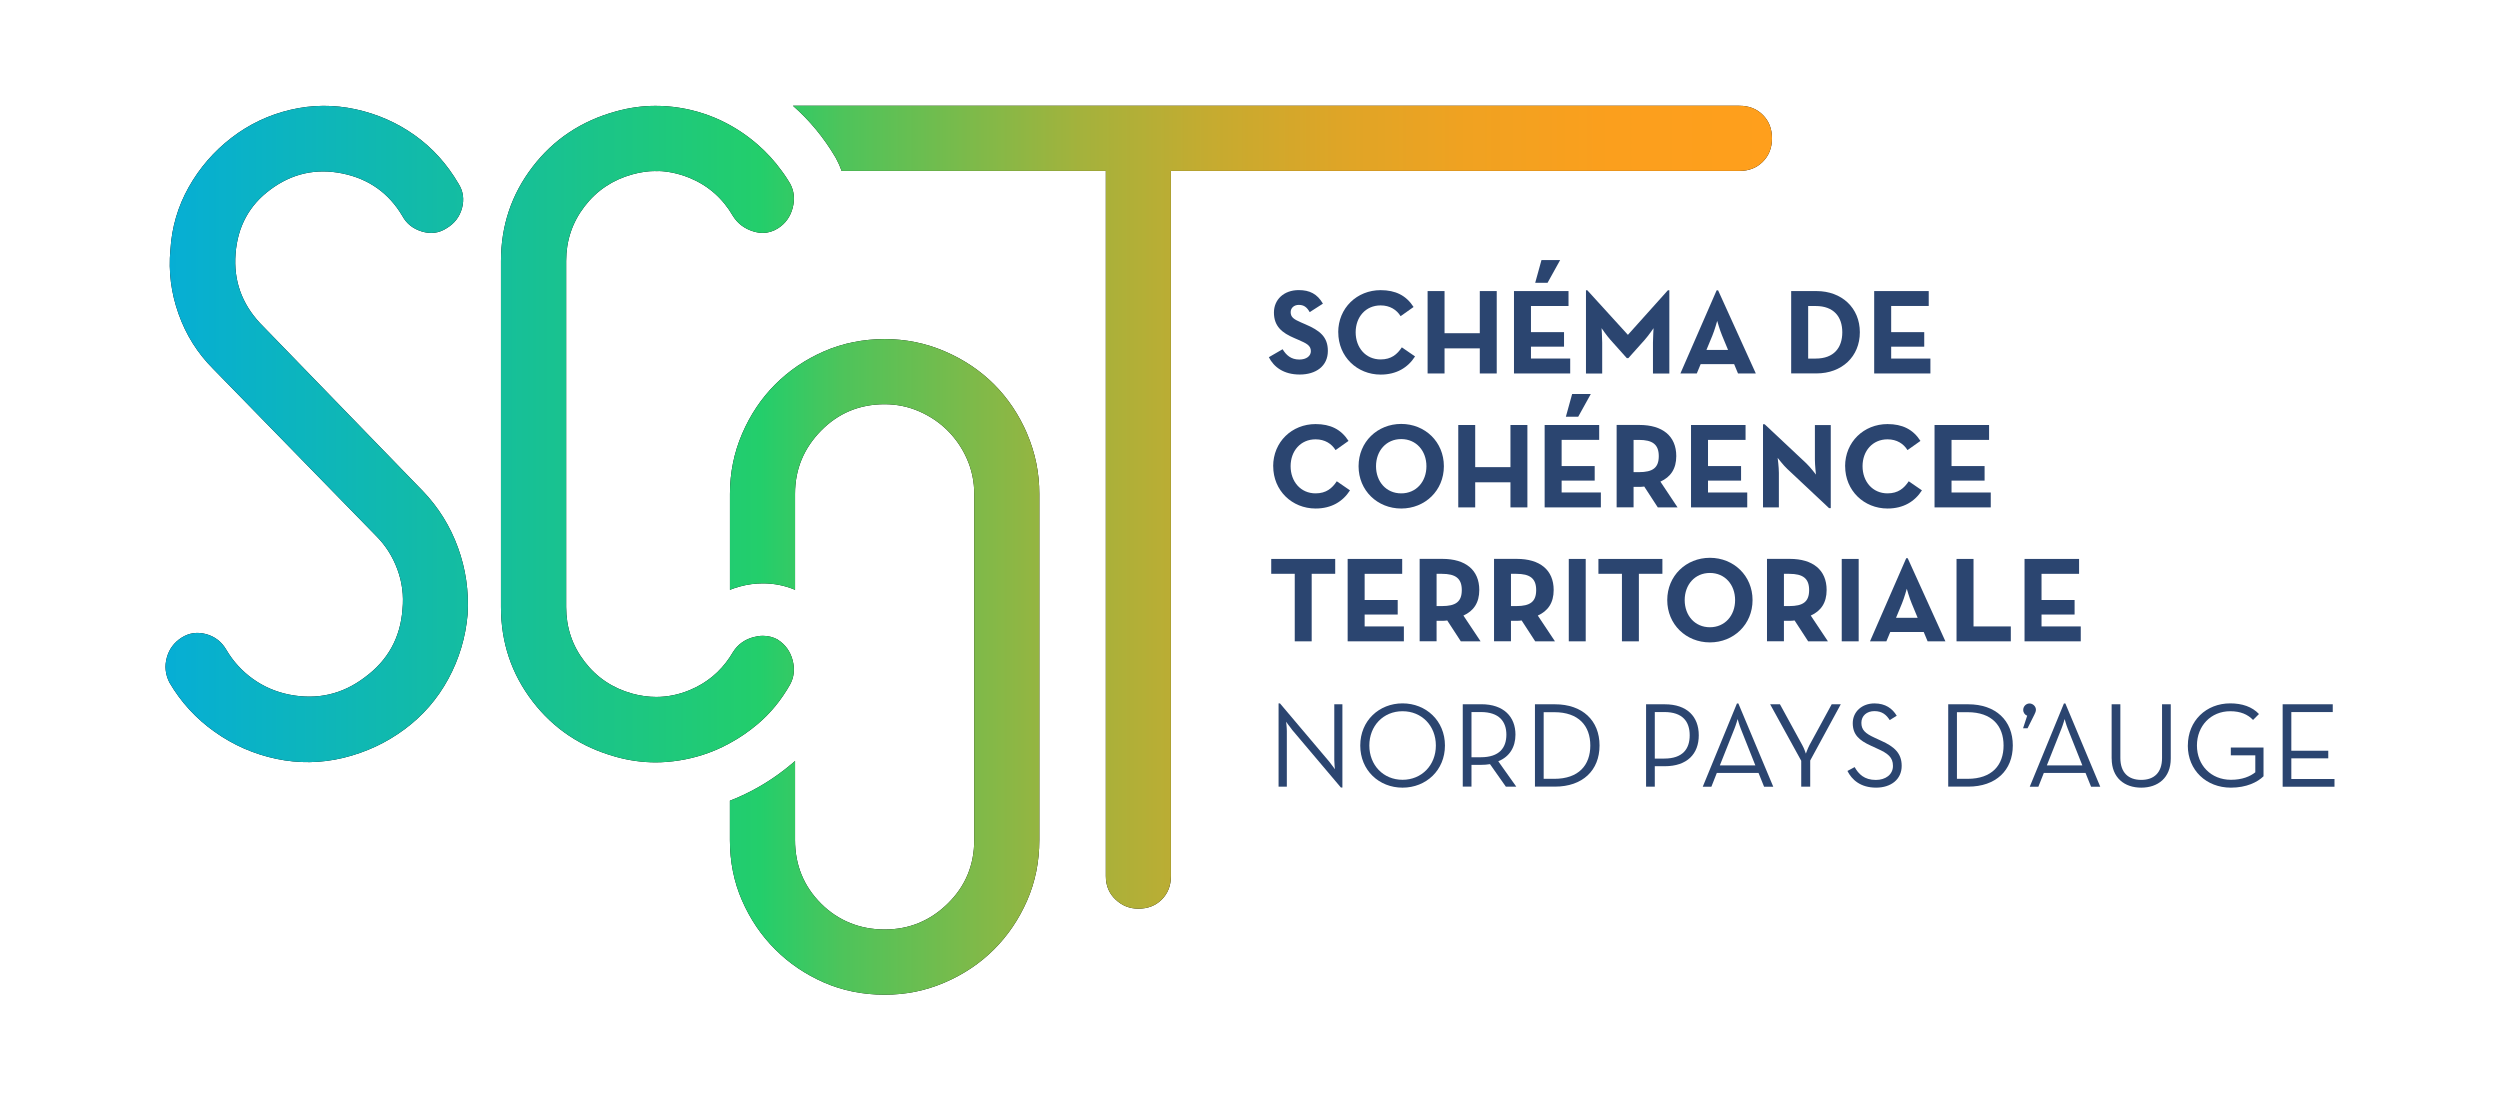 <?xml version="1.0" encoding="UTF-8"?>
<svg xmlns="http://www.w3.org/2000/svg" xmlns:xlink="http://www.w3.org/1999/xlink" viewBox="0 0 490 215.69">
  <linearGradient id="a" gradientUnits="userSpaceOnUse" x1="32.45" x2="347.32" y1="107.84" y2="107.84">
    <stop offset="0" stop-color="#06aed5"></stop>
    <stop offset=".2" stop-color="#15be9d"></stop>
    <stop offset=".37" stop-color="#23ce6b"></stop>
    <stop offset=".42" stop-color="#4dc45b"></stop>
    <stop offset=".5" stop-color="#7cba4a"></stop>
    <stop offset=".57" stop-color="#a4b23c"></stop>
    <stop offset=".65" stop-color="#c5ab30"></stop>
    <stop offset=".73" stop-color="#dea527"></stop>
    <stop offset=".81" stop-color="#f0a221"></stop>
    <stop offset=".9" stop-color="#fb9f1d"></stop>
    <stop offset="1" stop-color="#ff9f1c"></stop>
  </linearGradient>
  <g fill="#2b4570">
    <path d="m248.68 70.02 2.71-1.57c.71 1.16 1.64 2.02 3.28 2.02 1.38 0 2.26-.69 2.26-1.64 0-1.14-.9-1.54-2.42-2.21l-.83-.36c-2.4-1.02-3.99-2.3-3.99-5.01 0-2.49 1.9-4.39 4.87-4.39 2.11 0 3.63.74 4.73 2.66l-2.59 1.66c-.57-1.02-1.19-1.42-2.14-1.42s-1.59.62-1.59 1.42c0 1 .62 1.4 2.04 2.02l.83.36c2.83 1.21 4.42 2.45 4.42 5.22 0 2.99-2.35 4.63-5.51 4.63s-5.08-1.47-6.06-3.4z"></path>
    <path d="m262.29 65.13c0-4.77 3.68-8.26 8.31-8.26 2.92 0 5.01 1.04 6.46 3.3l-2.54 1.8c-.76-1.23-2.07-2.11-3.92-2.11-2.92 0-4.89 2.26-4.89 5.27s1.97 5.32 4.89 5.32c2.09 0 3.25-1 4.16-2.37l2.59 1.78c-1.4 2.19-3.63 3.56-6.74 3.56-4.63 0-8.31-3.52-8.31-8.29z"></path>
    <path d="m279.81 57.05h3.32v8.26h6.91v-8.26h3.32v16.15h-3.32v-4.92h-6.91v4.92h-3.32z"></path>
    <path d="m296.74 57.05h10.69v2.92h-7.36v5.13h6.48v2.85h-6.48v2.33h7.69v2.92h-11.02zm5.39-6.08h3.66l-2.47 4.46h-2.42z"></path>
    <path d="m310.85 56.89h.26l7.96 8.74 7.84-8.74h.28v16.32h-3.21v-6.06c0-1.09.12-2.83.12-2.83s-.97 1.42-1.73 2.28l-3.21 3.59h-.31l-3.21-3.59c-.76-.85-1.73-2.28-1.73-2.28s.12 1.73.12 2.83v6.06h-3.18z"></path>
    <path d="m336.47 56.91h.28l7.39 16.29h-3.49l-.76-1.83h-6.56l-.76 1.83h-3.21l7.1-16.29zm2.23 11.68-1.16-2.8c-.48-1.14-.97-2.9-.97-2.9s-.48 1.76-.95 2.9l-1.16 2.8h4.25z"></path>
    <path d="m351.07 57.05h4.96c4.96 0 8.5 3.3 8.5 8.07s-3.52 8.07-8.5 8.07h-4.96v-16.15zm4.8 13.23c3.59 0 5.22-2.14 5.22-5.15s-1.64-5.15-5.22-5.15h-1.47v10.31h1.47z"></path>
    <path d="m367.34 57.05h10.69v2.92h-7.36v5.13h6.48v2.85h-6.48v2.33h7.69v2.92h-11.02z"></path>
    <path d="m249.54 91.38c0-4.77 3.68-8.26 8.31-8.26 2.92 0 5.01 1.04 6.46 3.3l-2.54 1.8c-.76-1.23-2.07-2.11-3.92-2.11-2.92 0-4.89 2.26-4.89 5.27s1.97 5.32 4.89 5.32c2.09 0 3.25-1 4.16-2.37l2.59 1.78c-1.4 2.19-3.63 3.56-6.74 3.56-4.63 0-8.31-3.52-8.31-8.29z"></path>
    <path d="m266.28 91.38c0-4.77 3.7-8.29 8.36-8.29s8.36 3.51 8.36 8.29-3.7 8.29-8.36 8.29-8.36-3.52-8.36-8.29zm13.3 0c0-3.02-2-5.32-4.94-5.32s-4.94 2.3-4.94 5.32 1.99 5.32 4.94 5.32 4.94-2.3 4.94-5.32z"></path>
    <path d="m285.82 83.3h3.32v8.26h6.91v-8.26h3.32v16.15h-3.32v-4.92h-6.91v4.92h-3.32z"></path>
    <path d="m302.75 83.3h10.69v2.92h-7.36v5.13h6.48v2.85h-6.48v2.33h7.69v2.92h-11.02zm5.39-6.08h3.66l-2.47 4.46h-2.42z"></path>
    <path d="m328.78 99.45h-3.85l-2.66-4.09c-.31.05-.64.07-.95.07h-1.14v4.01h-3.32v-16.15h4.47c4.51 0 7.22 2.16 7.22 6.1 0 2.52-1.12 4.11-3.11 5.01l3.35 5.03zm-7.55-6.91c2.71 0 3.89-.85 3.89-3.14s-1.23-3.18-3.89-3.18h-1.05v6.32z"></path>
    <path d="m331.44 83.3h10.69v2.92h-7.36v5.13h6.48v2.85h-6.48v2.33h7.69v2.92h-11.02z"></path>
    <path d="m350.34 91.95c-.81-.76-1.92-2.21-1.92-2.21s.24 1.78.24 2.94v6.77h-3.11v-16.29h.33l8.15 7.65c.78.74 1.9 2.21 1.9 2.21s-.21-1.83-.21-2.94v-6.77h3.11v16.29h-.33l-8.15-7.65z"></path>
    <path d="m361.64 91.38c0-4.77 3.68-8.26 8.31-8.26 2.92 0 5.01 1.04 6.46 3.3l-2.54 1.8c-.76-1.23-2.07-2.11-3.92-2.11-2.92 0-4.89 2.26-4.89 5.27s1.97 5.32 4.89 5.32c2.09 0 3.25-1 4.16-2.37l2.59 1.78c-1.4 2.19-3.63 3.56-6.74 3.56-4.63 0-8.31-3.52-8.31-8.29z"></path>
    <path d="m379.17 83.3h10.69v2.92h-7.36v5.13h6.48v2.85h-6.48v2.33h7.69v2.92h-11.02z"></path>
    <path d="m253.77 112.47h-4.61v-2.92h12.54v2.92h-4.61v13.23h-3.32z"></path>
    <path d="m264.14 109.55h10.69v2.92h-7.36v5.13h6.48v2.85h-6.48v2.33h7.69v2.92h-11.02z"></path>
    <path d="m290.17 125.7h-3.85l-2.66-4.09c-.31.05-.64.07-.95.07h-1.14v4.01h-3.32v-16.15h4.47c4.51 0 7.22 2.16 7.22 6.1 0 2.52-1.12 4.11-3.11 5.01l3.35 5.03zm-7.55-6.91c2.71 0 3.89-.85 3.89-3.14s-1.23-3.18-3.89-3.18h-1.05v6.32z"></path>
    <path d="m304.75 125.7h-3.85l-2.66-4.09c-.31.05-.64.07-.95.07h-1.14v4.01h-3.32v-16.15h4.47c4.51 0 7.22 2.16 7.22 6.1 0 2.52-1.12 4.11-3.11 5.01l3.35 5.03zm-7.55-6.91c2.71 0 3.89-.85 3.89-3.14s-1.23-3.18-3.89-3.18h-1.05v6.32z"></path>
    <path d="m307.48 109.55h3.32v16.15h-3.32z"></path>
    <path d="m317.9 112.47h-4.61v-2.92h12.54v2.92h-4.61v13.23h-3.32z"></path>
    <path d="m326.78 117.62c0-4.77 3.7-8.29 8.36-8.29s8.36 3.51 8.36 8.29-3.7 8.29-8.36 8.29-8.36-3.52-8.36-8.29zm13.3 0c0-3.02-1.99-5.32-4.94-5.32s-4.94 2.3-4.94 5.32 1.99 5.32 4.94 5.32 4.94-2.3 4.94-5.32z"></path>
    <path d="m358.25 125.7h-3.85l-2.66-4.09c-.31.05-.64.07-.95.07h-1.14v4.01h-3.32v-16.15h4.47c4.51 0 7.22 2.16 7.22 6.1 0 2.52-1.12 4.11-3.11 5.01l3.35 5.03zm-7.55-6.91c2.71 0 3.89-.85 3.89-3.14s-1.23-3.18-3.89-3.18h-1.05v6.32z"></path>
    <path d="m360.98 109.55h3.32v16.15h-3.32z"></path>
    <path d="m373.63 109.41h.28l7.39 16.29h-3.49l-.76-1.83h-6.56l-.76 1.83h-3.21l7.1-16.29zm2.23 11.68-1.16-2.8c-.48-1.14-.97-2.9-.97-2.9s-.48 1.76-.95 2.9l-1.16 2.8h4.25z"></path>
    <path d="m383.49 109.55h3.32v13.23h7.31v2.92h-10.64v-16.15z"></path>
    <path d="m396.81 109.55h10.69v2.92h-7.36v5.13h6.48v2.85h-6.48v2.33h7.69v2.92h-11.02z"></path>
    <path d="m253.2 142.96c-.45-.55-1.12-1.5-1.12-1.5s.14 1.14.14 1.83v10.9h-1.62v-16.32h.28l9.64 11.4c.45.55 1.12 1.5 1.12 1.5s-.12-1.14-.12-1.83v-10.9h1.59v16.32h-.29l-9.64-11.4z"></path>
    <path d="m266.61 146.12c0-4.87 3.7-8.26 8.29-8.26s8.31 3.4 8.31 8.26-3.7 8.26-8.31 8.26-8.29-3.4-8.29-8.26zm14.82 0c0-3.85-2.75-6.72-6.53-6.72s-6.51 2.87-6.51 6.72 2.75 6.72 6.51 6.72 6.53-2.87 6.53-6.72z"></path>
    <path d="m297.17 154.19h-2.02l-3.11-4.42c-.55.1-1.14.14-1.71.14h-1.92v4.27h-1.71v-16.15h3.63c4.42 0 6.7 2.47 6.7 5.96 0 2.42-1.14 4.32-3.37 5.22l3.52 4.96zm-6.93-5.77c3.66 0 5.01-1.88 5.01-4.42s-1.38-4.44-5.01-4.44h-1.83v8.86z"></path>
    <path d="m300.85 138.04h3.92c5.39 0 8.74 3.18 8.74 8.07s-3.32 8.07-8.74 8.07h-3.92v-16.15zm3.8 14.61c4.77 0 7.05-2.68 7.05-6.53s-2.28-6.53-7.05-6.53h-2.09v13.06z"></path>
    <path d="m322.63 138.04h3.66c4.42 0 6.67 2.45 6.67 6.08s-2.26 6.06-6.67 6.06h-1.95v4.01h-1.71zm3.56 10.64c3.63 0 4.99-1.9 4.99-4.56s-1.35-4.56-4.99-4.56h-1.85v9.12z"></path>
    <path d="m340.44 137.88h.28l6.84 16.32h-1.8l-1.09-2.71h-8.17l-1.07 2.71h-1.69zm3.61 12.14-2.85-7.17c-.31-.76-.62-1.92-.62-1.92s-.33 1.16-.64 1.92l-2.85 7.17z"></path>
    <path d="m353.05 149.13-6.1-11.09h1.92l4.39 8.03c.36.62.69 1.64.69 1.64s.36-1 .69-1.64l4.37-8.03h1.78l-5.99 11.02v5.13h-1.76v-5.06z"></path>
    <path d="m362.09 151.11 1.42-.76c.76 1.35 1.88 2.52 4.16 2.52 1.88 0 3.35-1.04 3.35-2.75s-1.02-2.47-3.04-3.37l-1.28-.59c-2.3-1.05-3.56-2.16-3.56-4.42s1.83-3.87 4.25-3.87c2.16 0 3.52 1 4.37 2.42l-1.38.85c-.62-1-1.47-1.76-2.99-1.76s-2.56.93-2.56 2.3.76 2.07 2.56 2.9l1.28.59c2.68 1.19 4.06 2.52 4.06 4.94 0 2.66-2.11 4.27-5.01 4.27-3.09 0-4.77-1.57-5.63-3.28z"></path>
    <path d="m381.85 138.04h3.92c5.39 0 8.74 3.18 8.74 8.07s-3.32 8.07-8.74 8.07h-3.92v-16.15zm3.8 14.61c4.77 0 7.05-2.68 7.05-6.53s-2.28-6.53-7.05-6.53h-2.09v13.06z"></path>
    <path d="m397.33 140.28c-.43-.14-.78-.59-.78-1.14 0-.71.59-1.26 1.23-1.26s1.26.55 1.26 1.23c0 .33-.14.62-.31.97l-1.33 2.66h-.88l.81-2.47z"></path>
    <path d="m404.53 137.88h.28l6.84 16.32h-1.8l-1.09-2.71h-8.17l-1.07 2.71h-1.69zm3.61 12.14-2.85-7.17c-.31-.76-.62-1.92-.62-1.92s-.33 1.16-.64 1.92l-2.85 7.17z"></path>
    <path d="m413.88 148.68v-10.64h1.71v10.52c0 2.87 1.57 4.3 4.09 4.3s4.08-1.42 4.08-4.3v-10.52h1.71v10.64c0 3.78-2.52 5.7-5.79 5.7s-5.79-1.92-5.79-5.7z"></path>
    <path d="m428.82 146.12c0-4.87 3.61-8.26 8.31-8.26 2.33 0 4.3.67 5.63 2.09l-1.16 1.16c-1.05-1.09-2.47-1.71-4.47-1.71-3.8 0-6.53 2.87-6.53 6.72s2.75 6.72 6.67 6.72c2.21 0 3.78-.67 4.77-1.47v-3.33h-4.8v-1.52h6.41v5.63c-1.19 1.16-3.35 2.23-6.39 2.23-4.82 0-8.45-3.4-8.45-8.26z"></path>
    <path d="m447.39 138.04h9.83v1.52h-8.12v7.58h7.24v1.5h-7.24v4.04h8.46v1.52h-10.16v-16.15z"></path>
  </g>
  <path d="m71.51 132.75c4.52-3.32 6.98-7.78 7.38-13.37.26-2.66-.07-5.25-1-7.78s-2.33-4.72-4.19-6.58l-31.92-32.72c-3.06-3.06-5.32-6.65-6.78-10.77-1.47-4.12-2-8.31-1.6-12.57.26-4.39 1.46-8.48 3.59-12.27s4.92-7.01 8.38-9.68c3.46-2.66 7.31-4.49 11.57-5.49s8.51-1.03 12.77-.1 8.11 2.63 11.57 5.09 6.32 5.62 8.58 9.48c.93 1.47 1.16 3.06.7 4.79-.47 1.73-1.5 3.06-3.09 3.99-1.47.93-3.06 1.13-4.79.6s-2.99-1.53-3.79-2.99c-2.66-4.52-6.58-7.31-11.77-8.38-5.19-1.06-9.91 0-14.17 3.19-4.12 3.06-6.38 7.25-6.78 12.57-.4 5.19 1.2 9.71 4.79 13.57l31.92 32.92c3.06 3.19 5.35 6.88 6.88 11.07s2.16 8.55 1.9 13.07c-.4 4.52-1.66 8.75-3.79 12.67-2.13 3.93-4.99 7.22-8.58 9.88s-7.58 4.52-11.97 5.59c-4.39 1.06-8.78 1.13-13.17.2s-8.41-2.69-12.07-5.29c-3.66-2.59-6.62-5.82-8.88-9.68-.8-1.6-.97-3.22-.5-4.89.46-1.66 1.43-2.96 2.89-3.89s3.06-1.16 4.79-.7c1.73.47 3.06 1.5 3.99 3.09 1.33 2.26 3.06 4.16 5.19 5.69s4.52 2.56 7.18 3.09c5.45 1.07 10.38-.07 14.76-3.39z"></path>
  <path d="m152.47 125.37c-.93-.5-1.91-.75-2.93-.75-.6 0-1.22.09-1.86.26-1.73.47-3.06 1.43-3.99 2.89-.2.35-.41.68-.63 1.01-1.95 2.94-4.56 5.1-7.85 6.47-2.16.9-4.35 1.35-6.58 1.35-1.55 0-3.12-.22-4.7-.65-3.86-1.07-6.98-3.16-9.37-6.29-2.4-3.12-3.59-6.68-3.59-10.68v-67.84c0-3.99 1.2-7.55 3.59-10.67 2.39-3.13 5.52-5.22 9.37-6.29.39-.11.79-.21 1.18-.29s.79-.15 1.18-.21c.34-.05.67-.08 1-.11.13 0 .26-.02.39-.02.21-.01.43-.02.64-.02h.86c.13 0 .25 0 .37.01.17.01.33.03.5.04.14.01.29.03.43.05.15.02.31.03.47.06.17.03.34.05.51.09.13.02.26.05.39.07.3.06.6.13.9.21.82.21 1.64.48 2.45.82 3.66 1.53 6.48 4.03 8.48 7.49.93 1.47 2.26 2.46 3.99 2.99.63.19 1.24.29 1.84.29 1.03 0 2.02-.3 2.96-.89 1.46-.92 2.43-2.26 2.89-3.99s.3-3.32-.5-4.79c-.22-.37-.44-.72-.67-1.08-.18-.27-.35-.54-.54-.8 0-.01-.02-.02-.02-.03-.13-.19-.27-.38-.41-.56-1.38-1.92-2.97-3.65-4.75-5.2-2.53-2.19-5.29-3.92-8.28-5.19-3-1.26-6.16-2.03-9.48-2.29-.58-.05-1.16-.07-1.73-.07h-.06c-.14-.01-.28-.01-.42-.01-2.58 0-5.18.36-7.76 1.08-6.78 1.87-12.24 5.49-16.36 10.88-4.13 5.39-6.19 11.54-6.19 18.45v67.84c0 6.92 2.06 13.07 6.19 18.46s9.58 9.01 16.36 10.88c2.58.72 5.18 1.08 7.76 1.08.74 0 1.48-.03 2.21-.09 3.32-.27 6.48-1.03 9.48-2.29.98-.41 1.93-.87 2.86-1.39 1.91-1.03 3.71-2.27 5.41-3.7 2.53-2.13 4.66-4.72 6.39-7.78.8-1.46.96-3.06.5-4.79-.47-1.73-1.43-3.06-2.89-3.99z"></path>
  <path d="m128.63 33.53c-.1 0-.2.01-.3.01h.86c-.18 0-.37-.02-.55-.02z" fill="#fc0b0b"></path>
  <path d="m201.32 85.02c-1.6-3.72-3.76-6.95-6.48-9.68-2.73-2.72-5.96-4.88-9.68-6.48-3.73-1.6-7.65-2.4-11.77-2.4s-8.22.8-11.87 2.4c-3.66 1.6-6.85 3.76-9.57 6.48-2.73 2.73-4.89 5.96-6.49 9.68-1.6 3.73-2.39 7.65-2.39 11.77v18.81c.63-.25 1.28-.47 1.95-.65 1.5-.41 3.02-.61 4.52-.61 2.18 0 4.29.42 6.29 1.26v-18.81c0-4.79 1.7-8.91 5.09-12.37 3.4-3.46 7.55-5.19 12.47-5.19 2.39 0 4.65.47 6.78 1.4 2.12.93 3.99 2.19 5.59 3.79 1.59 1.6 2.86 3.46 3.79 5.59s1.4 4.39 1.4 6.78v67.84c0 4.92-1.73 9.08-5.19 12.47s-7.58 5.08-12.37 5.08-9.08-1.69-12.47-5.08c-3.39-3.4-5.09-7.55-5.09-12.47v-15.47c-.25.21-.49.42-.74.63-3.3 2.78-6.97 5.03-10.89 6.69-.38.16-.75.31-1.14.46v7.7c0 4.26.79 8.22 2.39 11.87 1.6 3.66 3.76 6.85 6.49 9.57 2.72 2.73 5.92 4.89 9.57 6.49 3.66 1.59 7.61 2.39 11.87 2.39s8.05-.8 11.77-2.39c3.72-1.6 6.95-3.76 9.68-6.49 2.72-2.72 4.88-5.92 6.48-9.57 1.6-3.66 2.4-7.61 2.4-11.87v-67.84c0-4.12-.8-8.05-2.4-11.77z"></path>
  <path d="m345.52 22.53c-1.19-1.2-2.73-1.8-4.59-1.8h-185.51c3.26 2.86 6.04 6.24 8.28 10.02l.09.16.09.16c.43.79.79 1.6 1.08 2.43h51.78v138.21c0 1.87.63 3.4 1.9 4.59 1.26 1.2 2.76 1.8 4.48 1.8 1.86 0 3.4-.6 4.59-1.8 1.19-1.19 1.79-2.72 1.79-4.59v-138.21h111.42c1.86 0 3.4-.6 4.59-1.8 1.2-1.2 1.8-2.73 1.8-4.59s-.6-3.4-1.8-4.59z"></path>
  <path d="m71.51 132.75c4.52-3.32 6.98-7.78 7.38-13.37.26-2.66-.07-5.25-1-7.78s-2.33-4.72-4.19-6.58l-31.92-32.72c-3.06-3.06-5.32-6.65-6.78-10.77-1.47-4.12-2-8.31-1.6-12.57.26-4.39 1.46-8.48 3.59-12.27s4.92-7.01 8.38-9.68c3.46-2.66 7.31-4.49 11.57-5.49s8.51-1.03 12.77-.1 8.11 2.63 11.57 5.09 6.32 5.62 8.58 9.48c.93 1.47 1.16 3.06.7 4.79-.47 1.73-1.5 3.06-3.09 3.99-1.47.93-3.06 1.13-4.79.6s-2.99-1.53-3.79-2.99c-2.66-4.52-6.58-7.31-11.77-8.38-5.19-1.06-9.91 0-14.17 3.19-4.12 3.06-6.38 7.25-6.78 12.57-.4 5.19 1.2 9.71 4.79 13.57l31.92 32.92c3.06 3.19 5.35 6.88 6.88 11.07s2.16 8.55 1.9 13.07c-.4 4.52-1.66 8.75-3.79 12.67-2.13 3.93-4.99 7.22-8.58 9.88s-7.58 4.52-11.97 5.59c-4.39 1.06-8.78 1.13-13.17.2s-8.41-2.69-12.07-5.29c-3.66-2.59-6.62-5.82-8.88-9.68-.8-1.6-.97-3.22-.5-4.89.46-1.66 1.43-2.96 2.89-3.89s3.06-1.16 4.79-.7c1.73.47 3.06 1.5 3.99 3.09 1.33 2.26 3.06 4.16 5.19 5.69s4.52 2.56 7.18 3.09c5.45 1.07 10.38-.07 14.76-3.39z" fill="url(#a)"></path>
  <path d="m152.47 125.37c-.93-.5-1.91-.75-2.93-.75-.6 0-1.22.09-1.86.26-1.73.47-3.06 1.43-3.99 2.89-.2.35-.41.68-.63 1.01-1.95 2.94-4.56 5.1-7.85 6.47-2.16.9-4.35 1.35-6.58 1.35-1.55 0-3.12-.22-4.7-.65-3.86-1.07-6.98-3.16-9.37-6.29-2.4-3.12-3.59-6.68-3.59-10.68v-67.84c0-3.99 1.2-7.55 3.59-10.67 2.39-3.13 5.52-5.22 9.37-6.29.39-.11.79-.21 1.18-.29s.79-.15 1.18-.21c.34-.05.67-.08 1-.11.13 0 .26-.02.39-.02.21-.01.43-.02.64-.02h.86c.13 0 .25 0 .37.01.17.01.33.03.5.04.14.01.29.03.43.05.15.02.31.03.47.06.17.03.34.05.51.09.13.02.26.05.39.07.3.06.6.13.9.21.82.21 1.64.48 2.45.82 3.66 1.53 6.48 4.03 8.48 7.49.93 1.47 2.26 2.46 3.99 2.99.63.19 1.24.29 1.84.29 1.03 0 2.02-.3 2.96-.89 1.46-.92 2.43-2.26 2.89-3.99s.3-3.32-.5-4.79c-.22-.37-.44-.72-.67-1.08-.18-.27-.35-.54-.54-.8 0-.01-.02-.02-.02-.03-.13-.19-.27-.38-.41-.56-1.38-1.92-2.97-3.65-4.75-5.2-2.53-2.19-5.29-3.92-8.28-5.19-3-1.26-6.16-2.03-9.48-2.29-.58-.05-1.16-.07-1.73-.07h-.06c-.14-.01-.28-.01-.42-.01-2.58 0-5.18.36-7.76 1.08-6.78 1.87-12.24 5.49-16.36 10.88-4.13 5.39-6.19 11.54-6.19 18.45v67.84c0 6.92 2.06 13.07 6.19 18.46s9.58 9.01 16.36 10.88c2.58.72 5.18 1.08 7.76 1.08.74 0 1.48-.03 2.21-.09 3.32-.27 6.48-1.03 9.48-2.29.98-.41 1.93-.87 2.86-1.39 1.91-1.03 3.71-2.27 5.41-3.7 2.53-2.13 4.66-4.72 6.39-7.78.8-1.46.96-3.06.5-4.79-.47-1.73-1.43-3.06-2.89-3.99z" fill="url(#a)"></path>
  <path d="m128.63 33.53c-.1 0-.2.01-.3.01h.86c-.18 0-.37-.02-.55-.02z" fill="url(#a)"></path>
  <path d="m201.32 85.02c-1.6-3.72-3.76-6.95-6.48-9.68-2.73-2.72-5.96-4.88-9.68-6.48-3.73-1.6-7.65-2.4-11.77-2.4s-8.22.8-11.87 2.4c-3.66 1.6-6.85 3.76-9.57 6.48-2.73 2.73-4.89 5.96-6.49 9.68-1.6 3.73-2.39 7.65-2.39 11.77v18.81c.63-.25 1.28-.47 1.95-.65 1.5-.41 3.02-.61 4.52-.61 2.18 0 4.29.42 6.29 1.26v-18.81c0-4.79 1.7-8.91 5.09-12.37 3.4-3.46 7.55-5.19 12.47-5.19 2.39 0 4.65.47 6.78 1.4 2.12.93 3.99 2.19 5.59 3.79 1.59 1.6 2.86 3.46 3.79 5.59s1.4 4.39 1.4 6.78v67.84c0 4.92-1.73 9.08-5.19 12.47s-7.58 5.08-12.37 5.08-9.08-1.69-12.47-5.08c-3.39-3.4-5.09-7.55-5.09-12.47v-15.47c-.25.21-.49.42-.74.63-3.3 2.78-6.97 5.03-10.89 6.69-.38.16-.75.31-1.14.46v7.7c0 4.26.79 8.22 2.39 11.87 1.6 3.66 3.76 6.85 6.49 9.57 2.72 2.73 5.92 4.89 9.57 6.49 3.66 1.59 7.61 2.39 11.87 2.39s8.05-.8 11.77-2.39c3.72-1.6 6.95-3.76 9.68-6.49 2.72-2.72 4.88-5.92 6.48-9.57 1.6-3.66 2.4-7.61 2.4-11.87v-67.84c0-4.12-.8-8.05-2.4-11.77z" fill="url(#a)"></path>
  <path d="m345.52 22.53c-1.19-1.2-2.73-1.8-4.59-1.8h-185.51c3.26 2.86 6.04 6.24 8.28 10.02l.09.16.09.16c.43.79.79 1.6 1.08 2.43h51.78v138.21c0 1.87.63 3.4 1.9 4.59 1.26 1.2 2.76 1.8 4.48 1.8 1.86 0 3.4-.6 4.59-1.8 1.19-1.19 1.79-2.72 1.79-4.59v-138.21h111.42c1.86 0 3.4-.6 4.59-1.8 1.2-1.2 1.8-2.73 1.8-4.59s-.6-3.4-1.8-4.59z" fill="url(#a)"></path>
</svg>
